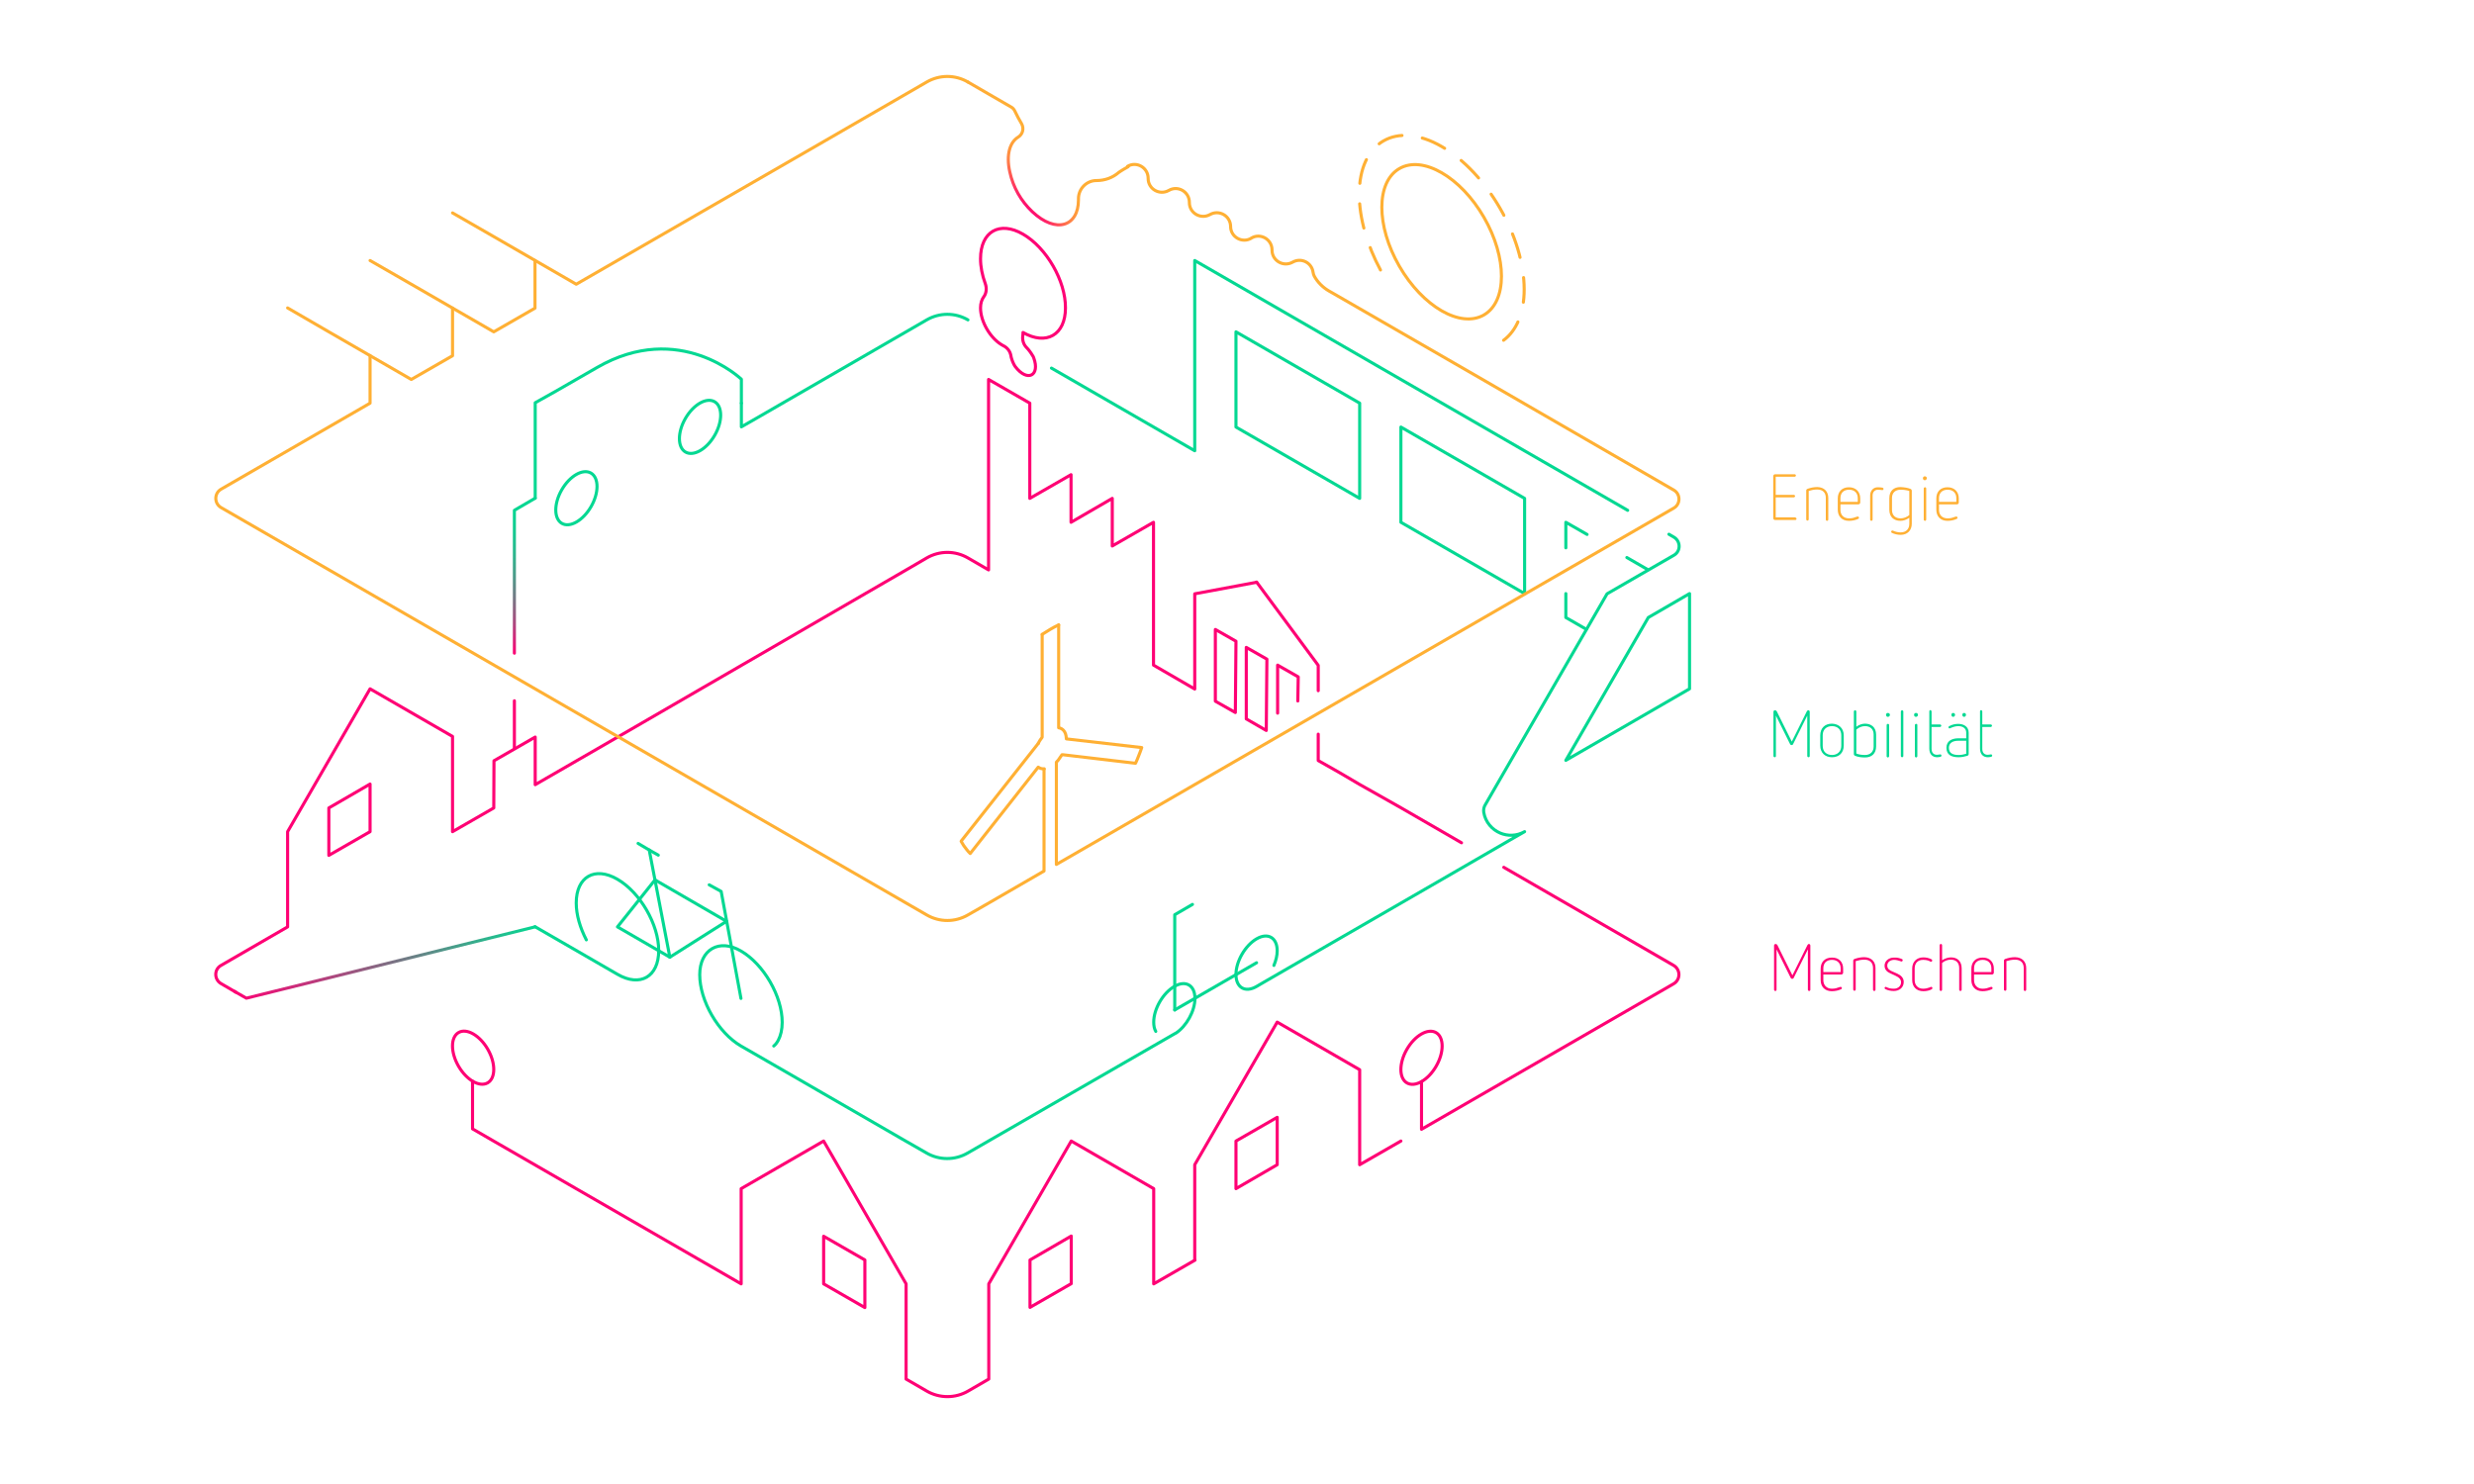 <?xml version="1.0" encoding="utf-8"?>
<!-- Generator: Adobe Illustrator 24.1.2, SVG Export Plug-In . SVG Version: 6.00 Build 0)  -->
<svg version="1.1" xmlns="http://www.w3.org/2000/svg" xmlns:xlink="http://www.w3.org/1999/xlink" x="0px" y="0px"
	 viewBox="0 0 1200 720" enable-background="new 0 0 1200 720" xml:space="preserve">
<g id="GRID" display="none">
</g>
<g id="red">
	<g enable-background="new    ">
		<path fill="#FF0074" d="M878.1,458.8v21.4c0,0.4-0.3,0.6-0.6,0.6s-0.6-0.3-0.6-0.6v-19.6l-6.9,13.9c-0.2,0.3-0.3,0.4-0.7,0.4
			c-0.3,0-0.5-0.1-0.7-0.4l-6.9-13.9v19.6c0,0.4-0.3,0.6-0.6,0.6c-0.3,0-0.6-0.3-0.6-0.6v-21.4c0-0.5,0.3-0.8,0.8-0.8
			c0.3,0,0.6,0.2,0.8,0.5l7.3,14.7l7.3-14.7c0.2-0.3,0.4-0.5,0.7-0.5C877.8,458,878.1,458.3,878.1,458.8z"/>
		<path fill="#FF0074" d="M894,469.9v2c0,0.4-0.3,0.9-0.9,0.9h-8.7v2.7c0,2.4,1.5,4.2,4.2,4.2c1.6,0,2.6-0.4,3.7-0.8
			c0.3-0.1,0.4-0.1,0.5-0.1c0.3,0,0.6,0.3,0.6,0.6c0,0.3-0.1,0.4-0.5,0.6c-1.3,0.6-2.9,0.9-4.4,0.9c-3.4,0-5.4-2.2-5.4-5.4v-5.5
			c0-3.3,2.1-5.4,5.4-5.4C891.9,464.5,894,466.7,894,469.9z M884.4,469.8v1.8h8.4v-1.8c0-2.5-1.6-4.1-4.2-4.1
			C885.9,465.7,884.4,467.3,884.4,469.8z"/>
		<path fill="#FF0074" d="M909.7,469.7v10.5c0,0.3-0.3,0.6-0.6,0.6c-0.3,0-0.6-0.3-0.6-0.6v-10.5c0-2.6-1.5-4.1-4.2-4.1
			c-1.5,0-2.8,0.3-4.2,0.7v13.8c0,0.3-0.3,0.6-0.6,0.6c-0.3,0-0.6-0.3-0.6-0.6v-14c0-0.4,0.2-0.7,0.8-0.9c1.5-0.5,3-0.8,4.6-0.8
			C907.8,464.5,909.7,466.6,909.7,469.7z"/>
		<path fill="#FF0074" d="M922.5,465.3c0.3,0.1,0.4,0.3,0.4,0.6c0,0.3-0.3,0.6-0.6,0.6c-0.2,0-0.4-0.1-0.6-0.2c-1-0.3-1.8-0.6-3-0.6
			c-1.5,0-3.3,0.9-3.3,2.8c0,1.6,1.3,2.3,2.2,2.7l2.7,1.2c1.7,0.8,3.1,2,3.1,4c0,2.7-2.1,4.4-4.8,4.4c-1.6,0-2.9-0.3-4.1-0.9
			c-0.2-0.1-0.4-0.3-0.4-0.5c0-0.3,0.3-0.6,0.6-0.6c0.2,0,0.4,0.2,0.7,0.3c0.7,0.3,1.7,0.6,3.2,0.6c2.1,0,3.5-1.4,3.5-3.1
			c0-1.4-0.9-2.4-2.9-3.3l-2.4-1.1c-1.3-0.6-2.7-1.6-2.7-3.7c0-2.3,2.1-3.9,4.5-3.9C920.1,464.5,921.3,464.8,922.5,465.3z"/>
		<path fill="#FF0074" d="M936.8,465.4c0.3,0.1,0.4,0.3,0.4,0.6c0,0.3-0.2,0.6-0.6,0.6c-0.3,0-0.4-0.1-0.7-0.3
			c-0.8-0.4-1.9-0.6-3.1-0.6c-2.6,0-4.1,1.6-4.1,4.2v5.6c0,2.5,1.6,4.2,4.1,4.2c1.2,0,2.3-0.3,3.1-0.6c0.3-0.1,0.5-0.3,0.8-0.3
			c0.3,0,0.6,0.2,0.6,0.6c0,0.3-0.1,0.4-0.4,0.6c-1.1,0.6-2.5,0.9-4,0.9c-3.3,0-5.4-2.1-5.4-5.4v-5.6c0-3.3,2.2-5.4,5.4-5.4
			C934.3,464.5,935.6,464.8,936.8,465.4z"/>
		<path fill="#FF0074" d="M942,458.6v7.3c1.3-0.9,3-1.4,4.3-1.4c3.2,0,5.2,1.9,5.2,5.4v10.3c0,0.3-0.3,0.6-0.6,0.6
			c-0.3,0-0.6-0.3-0.6-0.6v-10.5c0-2.7-1.6-4.1-4.1-4.1c-1.4,0-2.9,0.5-4.2,1.6v13c0,0.3-0.3,0.6-0.6,0.6s-0.6-0.3-0.6-0.6v-21.6
			c0-0.3,0.3-0.6,0.6-0.6S942,458.2,942,458.6z"/>
		<path fill="#FF0074" d="M967.1,469.9v2c0,0.4-0.3,0.9-0.9,0.9h-8.7v2.7c0,2.4,1.5,4.2,4.2,4.2c1.6,0,2.6-0.4,3.7-0.8
			c0.3-0.1,0.4-0.1,0.5-0.1c0.3,0,0.6,0.3,0.6,0.6c0,0.3-0.1,0.4-0.5,0.6c-1.3,0.6-2.9,0.9-4.4,0.9c-3.4,0-5.4-2.2-5.4-5.4v-5.5
			c0-3.3,2.1-5.4,5.4-5.4C965,464.5,967.1,466.7,967.1,469.9z M957.5,469.8v1.8h8.4v-1.8c0-2.5-1.6-4.1-4.2-4.1
			C959,465.7,957.5,467.3,957.5,469.8z"/>
		<path fill="#FF0074" d="M982.8,469.7v10.5c0,0.3-0.3,0.6-0.6,0.6c-0.3,0-0.6-0.3-0.6-0.6v-10.5c0-2.6-1.5-4.1-4.2-4.1
			c-1.5,0-2.8,0.3-4.2,0.7v13.8c0,0.3-0.3,0.6-0.6,0.6s-0.6-0.3-0.6-0.6v-14c0-0.4,0.2-0.7,0.8-0.9c1.5-0.5,3-0.8,4.6-0.8
			C980.9,464.5,982.8,466.6,982.8,469.7z"/>
	</g>
	
		<polyline fill="none" stroke="#FF0074" stroke-width="1.5" stroke-linecap="round" stroke-linejoin="round" stroke-miterlimit="10" points="
		579.5,611.3 579.5,565.1 619.5,495.9 659.5,519 659.5,565.1 679.5,553.6 	"/>
	
		<polygon fill="none" stroke="#FF0074" stroke-width="1.5" stroke-linecap="round" stroke-linejoin="round" stroke-miterlimit="10" points="
		599.5,553.6 599.5,576.7 619.5,565.1 619.5,542.1 	"/>
	<path fill="none" stroke="#FF0074" stroke-width="1.5" stroke-linecap="round" stroke-linejoin="round" stroke-miterlimit="10" d="
		M689.5,524.8v4.8v6.7v11.6l122.3-70.6c3.4-2,3.4-6.9,0-8.9l-82.4-47.6"/>
	
		<polygon fill="none" stroke="#FF0074" stroke-width="1.5" stroke-linecap="round" stroke-linejoin="round" stroke-miterlimit="10" points="
		159.5,392 159.5,415 179.5,403.5 179.5,380.4 	"/>
	
		<polygon fill="none" stroke="#FF0074" stroke-width="1.5" stroke-linecap="round" stroke-linejoin="round" stroke-miterlimit="10" points="
		499.6,611.3 499.6,634.3 519.6,622.8 519.6,599.7 	"/>
	<g>
		
			<ellipse transform="matrix(0.5 -0.866 0.866 0.5 -99.684 853.718)" fill="none" stroke="#FF0074" stroke-width="1.5" stroke-linecap="round" stroke-linejoin="round" stroke-miterlimit="10" cx="689.5" cy="513.2" rx="14.1" ry="8.2"/>
	</g>
	<linearGradient id="SVGID_1_" gradientUnits="userSpaceOnUse" x1="113.19" y1="467" x2="260.25" y2="467">
		<stop  offset="3.989320e-05" style="stop-color:#FF0074"/>
		<stop  offset="1" style="stop-color:#04D892"/>
	</linearGradient>
	
		<polyline fill="none" stroke="url(#SVGID_1_)" stroke-width="1.5" stroke-linecap="round" stroke-linejoin="round" stroke-miterlimit="10" points="
		113.9,481.1 119.5,484.3 259.5,449.7 259.5,449.7 	"/>
	
		<polygon fill="none" stroke="#FF0074" stroke-width="1.5" stroke-linecap="round" stroke-linejoin="round" stroke-miterlimit="10" points="
		399.5,599.8 399.5,622.9 419.5,634.4 419.5,611.3 	"/>
	<path fill="none" stroke="#FF0074" stroke-width="1.5" stroke-linecap="round" stroke-linejoin="round" stroke-miterlimit="10" d="
		M229.2,524.6v4.8v6.7v11.6l130.3,75.2v-46.2l40-23.1l40,69.3v46.2l10,5.8c6.2,3.6,13.9,3.6,20.1,0l10-5.8v-46.2l40-69.3l40,23.1
		v46.2l20-11.5"/>
	<g>
		
			<ellipse transform="matrix(0.866 -0.5 0.5 0.866 -225.858 183.482)" fill="none" stroke="#FF0074" stroke-width="1.5" stroke-linecap="round" stroke-linejoin="round" stroke-miterlimit="10" cx="229.5" cy="513.2" rx="8.2" ry="14.1"/>
	</g>
	<linearGradient id="SVGID_2_" gradientUnits="userSpaceOnUse" x1="254.533" y1="317.649" x2="254.533" y2="240.969">
		<stop  offset="4.251690e-04" style="stop-color:#FF0074"/>
		<stop  offset="6.972788e-02" style="stop-color:#E01A78"/>
		<stop  offset="0.213" style="stop-color:#A74C7F"/>
		<stop  offset="0.356" style="stop-color:#757784"/>
		<stop  offset="0.496" style="stop-color:#4C9A89"/>
		<stop  offset="0.632" style="stop-color:#2DB58D"/>
		<stop  offset="0.764" style="stop-color:#16C890"/>
		<stop  offset="0.889" style="stop-color:#09D491"/>
		<stop  offset="1" style="stop-color:#04D892"/>
	</linearGradient>
	
		<polyline fill="none" stroke="url(#SVGID_2_)" stroke-width="1.5" stroke-linecap="round" stroke-linejoin="round" stroke-miterlimit="10" points="
		249.5,316.9 249.5,247.6 251.7,246.3 259.6,241.7 	"/>
	
		<line fill="none" stroke="#FF0074" stroke-width="1.5" stroke-linecap="round" stroke-linejoin="round" stroke-miterlimit="10" x1="249.5" y1="362.9" x2="249.5" y2="340"/>
	<path fill="none" stroke="#FF0074" stroke-width="1.5" stroke-linejoin="round" stroke-miterlimit="10" d="M496.2,113.6
		c-11.4-6.6-20.6-1.2-20.6,11.9c0,3.9,0.8,8,2.3,12.1c0.8,2.2,0.6,4.7-0.8,6.5c-0.9,1.3-1.5,3-1.5,5.3c0,6.6,4.7,14.6,10.3,17.9
		c0.2,0.1,0.5,0.3,0.7,0.4c1.9,0.9,3.3,2.6,3.7,4.7c0.2,1.3,0.7,2.8,1.5,4.4c0.2,0.4,0.4,0.7,0.6,1c5.9,7.8,12.2,4.5,9-4.2
		c-0.1-0.4-0.3-0.7-0.5-1c-1-1.7-2-3-2.9-3.9c-1.5-1.5-2.2-3.6-1.9-5.8c0.1-0.5,0.1-1.1,0.1-1.6c0,0,0,0,0,0
		c11.3,6.5,20.6,1.2,20.6-11.9C516.9,136.3,507.6,120.2,496.2,113.6z"/>
	<path fill="none" stroke="#FF0074" stroke-width="1.5" stroke-linecap="round" stroke-linejoin="round" stroke-miterlimit="10" d="
		M114.4,481.4l-7.2-4.2c-3.4-2-3.4-6.9,0-8.8l32.3-18.7v-46.2l40-69.3l40,23.1v46.2l20-11.5l0.1-22.9l20-11.5v23.1l40-23.1
		l142.2-82.4l7.7-4.5c6.2-3.6,13.8-3.6,20,0l10,5.8v-92.4l20,11.5v46.2l20-11.5v23.1l20-11.6v23.1l20-11.5v69.3l20,11.6l0-46.2
		l30-5.6"/>
	
		<polyline fill="none" stroke="#FF0074" stroke-width="1.5" stroke-linecap="round" stroke-linejoin="round" stroke-miterlimit="10" points="
		639.4,356.2 639.4,369 649.8,374.9 659.5,380.6 679.5,391.9 708.9,408.9 	"/>
	
		<polyline fill="none" stroke="#FF0074" stroke-width="1.5" stroke-linecap="round" stroke-linejoin="round" stroke-miterlimit="10" points="
		639.4,335.1 639.4,322.8 609.5,282.4 	"/>
	
		<polygon fill="none" stroke="#FF0074" stroke-width="1.5" stroke-linecap="round" stroke-linejoin="round" stroke-miterlimit="10" points="
		589.5,305.4 589.5,340.2 599.2,345.7 599.5,311.1 	"/>
	
		<polyline fill="none" stroke="#FF0074" stroke-width="1.5" stroke-linecap="round" stroke-linejoin="round" stroke-miterlimit="10" points="
		629.5,340.1 629.7,328.4 619.7,322.7 619.7,346 	"/>
	
		<polygon fill="none" stroke="#FF0074" stroke-width="1.5" stroke-linecap="round" stroke-linejoin="round" stroke-miterlimit="10" points="
		604.5,314.1 604.5,348.8 614.2,354.4 614.5,319.8 	"/>
</g>
<g id="green">
	<g enable-background="new    ">
		<path fill="#04D892" d="M877.8,345.4v21.4c0,0.4-0.3,0.6-0.6,0.6s-0.6-0.3-0.6-0.6v-19.6l-6.9,13.9c-0.2,0.3-0.3,0.4-0.7,0.4
			c-0.3,0-0.5-0.1-0.7-0.4l-6.9-13.9v19.6c0,0.4-0.3,0.6-0.6,0.6c-0.3,0-0.6-0.3-0.6-0.6v-21.4c0-0.5,0.3-0.8,0.8-0.8
			c0.3,0,0.6,0.2,0.8,0.5l7.3,14.7l7.3-14.7c0.2-0.3,0.4-0.5,0.7-0.5C877.5,344.6,877.8,344.9,877.8,345.4z"/>
		<path fill="#04D892" d="M894.3,356.8v4.9c0,3.5-2.2,5.7-5.7,5.7c-3.4,0-5.7-2.2-5.7-5.7v-4.9c0-3.5,2.2-5.7,5.7-5.7
			C892,351.2,894.3,353.4,894.3,356.8z M884.1,356.7v5.2c0,2.8,1.9,4.4,4.5,4.4c2.5,0,4.5-1.6,4.5-4.4v-5.2c0-2.8-1.9-4.4-4.5-4.4
			C886,352.3,884.1,353.9,884.1,356.7z"/>
		<path fill="#04D892" d="M900.4,345.2v7.4c1.3-1,2.9-1.5,4.2-1.5c3,0,5.4,1.7,5.4,5.4v5.6c0,3.6-2.2,5.4-5.4,5.4
			c-1.7,0-3.4-0.2-4.8-0.8c-0.4-0.2-0.6-0.4-0.6-0.9v-20.6c0-0.3,0.3-0.6,0.6-0.6C900.1,344.6,900.4,344.9,900.4,345.2z M900.4,354
			v11.6c1.3,0.5,2.7,0.7,4.2,0.7c2.6,0,4.2-1.6,4.2-4.1v-5.8c0-2.6-1.6-4.1-4.2-4.1C903.1,352.3,901.6,352.9,900.4,354z"/>
		<path fill="#04D892" d="M916.7,346.8c0,0.5-0.4,1-1,1c-0.5,0-0.9-0.4-0.9-1c0-0.5,0.4-0.9,0.9-0.9
			C916.2,345.9,916.7,346.3,916.7,346.8z M916.3,351.8v15.1c0,0.3-0.3,0.6-0.6,0.6c-0.3,0-0.6-0.3-0.6-0.6v-15.1
			c0-0.3,0.3-0.6,0.6-0.6C916.1,351.2,916.3,351.4,916.3,351.8z"/>
		<path fill="#04D892" d="M923.2,345.2v21.6c0,0.3-0.3,0.6-0.6,0.6c-0.3,0-0.6-0.3-0.6-0.6v-21.6c0-0.3,0.3-0.6,0.6-0.6
			C922.9,344.6,923.2,344.9,923.2,345.2z"/>
		<path fill="#04D892" d="M930.3,346.8c0,0.5-0.4,1-1,1c-0.5,0-0.9-0.4-0.9-1c0-0.5,0.4-0.9,0.9-0.9
			C929.9,345.9,930.3,346.3,930.3,346.8z M930,351.8v15.1c0,0.3-0.3,0.6-0.6,0.6c-0.3,0-0.6-0.3-0.6-0.6v-15.1
			c0-0.3,0.3-0.6,0.6-0.6C929.8,351.2,930,351.4,930,351.8z"/>
		<path fill="#04D892" d="M936.9,345.2v6.3h4.1c0.4,0,0.6,0.3,0.6,0.6c0,0.3-0.3,0.6-0.6,0.6h-4.1v10.6c0,1.9,1,2.9,2.6,2.9
			c0.9,0,1.2-0.2,1.6-0.2c0.3,0,0.6,0.2,0.6,0.6c0,0.3-0.2,0.5-0.5,0.6c-0.7,0.1-1,0.2-1.6,0.2c-2.2,0-3.8-1.4-3.8-4.2v-18.1
			c0-0.3,0.3-0.6,0.6-0.6C936.6,344.6,936.9,344.9,936.9,345.2z"/>
		<path fill="#04D892" d="M954.9,355.5v10.3c0,0.4-0.2,0.7-0.6,0.9c-1.3,0.4-2.9,0.7-4.3,0.7c-3.5,0-5.9-1.2-5.9-4.6
			c0-3.4,2.8-4.6,5.8-4.6h3.8v-2.8c0-1.9-1.5-3.1-3.8-3.1c-1.2,0-2.3,0.3-3.5,0.8c-0.3,0.1-0.5,0.3-0.8,0.3c-0.3,0-0.5-0.2-0.5-0.6
			c0-0.2,0.1-0.4,0.4-0.5c1.2-0.7,2.7-1.1,4.3-1.1C952.6,351.2,954.9,352.6,954.9,355.5z M949.8,359.4c-2.5,0-4.5,1-4.5,3.4
			c0,2.7,2,3.5,4.7,3.5c1.2,0,2.4-0.2,3.7-0.6v-6.3H949.8z M948.3,346.8c0,0.5-0.4,1-0.9,1c-0.5,0-0.9-0.4-0.9-1
			c0-0.5,0.4-0.9,0.9-0.9C947.9,345.9,948.3,346.3,948.3,346.8z M953.6,346.8c0,0.5-0.4,1-0.9,1s-0.9-0.4-0.9-1
			c0-0.5,0.4-0.9,0.9-0.9S953.6,346.3,953.6,346.8z"/>
		<path fill="#04D892" d="M961.5,345.2v6.3h4.1c0.4,0,0.6,0.3,0.6,0.6c0,0.3-0.3,0.6-0.6,0.6h-4.1v10.6c0,1.9,1,2.9,2.6,2.9
			c0.9,0,1.2-0.2,1.6-0.2c0.3,0,0.6,0.2,0.6,0.6c0,0.3-0.2,0.5-0.5,0.6c-0.7,0.1-1,0.2-1.6,0.2c-2.2,0-3.8-1.4-3.8-4.2v-18.1
			c0-0.3,0.3-0.6,0.6-0.6C961.2,344.6,961.5,344.9,961.5,345.2z"/>
	</g>
	<path fill="none" stroke="#04D892" stroke-width="1.5" stroke-linecap="round" stroke-linejoin="round" stroke-miterlimit="10" d="
		M809.5,259.2l2.4,1.4c3.4,2,3.4,6.9,0,8.8c-10.8,6.2-21.6,12.5-32.4,18.7l-59.1,102.4c-0.7,1.1-0.9,2.5-0.7,3.7c0.8,4.7,4,8.3,8,10
		c3.6,1.5,7.9,1.5,11.8-0.7l-6.8,3.9L699,426.9l-86.6,50l-2.9,1.7c-5.5,3.2-10,0.6-10-5.8s4.5-14.1,10-17.3c5.5-3.2,10-0.6,10,5.8
		c0,2.3-0.6,4.7-1.6,7.1"/>
	
		<polyline fill="none" stroke="#04D892" stroke-width="1.5" stroke-linecap="round" stroke-linejoin="round" stroke-miterlimit="10" points="
		510,178.6 579.5,218.7 579.5,126.4 789.5,247.6 	"/>
	
		<polygon fill="none" stroke="#04D892" stroke-width="1.5" stroke-linecap="round" stroke-linejoin="round" stroke-miterlimit="10" points="
		679.5,253.4 739.5,288 739.5,241.8 679.5,207.2 	"/>
	
		<polyline fill="none" stroke="#04D892" stroke-width="1.5" stroke-linecap="round" stroke-linejoin="round" stroke-miterlimit="10" points="
		759.5,288 759.5,299.6 769.4,305.3 	"/>
	
		<polyline fill="none" stroke="#04D892" stroke-width="1.5" stroke-linecap="round" stroke-linejoin="round" stroke-miterlimit="10" points="
		769.8,259.3 759.5,253.4 759.5,265.8 	"/>
	
		<line fill="none" stroke="#04D892" stroke-width="1.5" stroke-linecap="round" stroke-linejoin="round" stroke-miterlimit="10" x1="799.3" y1="276.4" x2="789.1" y2="270.5"/>
	
		<polygon fill="none" stroke="#04D892" stroke-width="1.5" stroke-linecap="round" stroke-linejoin="round" stroke-miterlimit="10" points="
		799.5,299.6 759.5,368.9 819.5,334.2 819.5,288 	"/>
	
		<polyline fill="none" stroke="#04D892" stroke-width="1.5" stroke-linecap="round" stroke-linejoin="round" stroke-miterlimit="10" points="
		317.7,426.9 352.4,447 324.9,464.4 	"/>
	<path fill="none" stroke="#04D892" stroke-width="1.5" stroke-linecap="round" stroke-linejoin="round" stroke-miterlimit="10" d="
		M560.6,500.4c-0.7-1.2-1-2.7-1-4.5c0-6.4,4.5-14.1,10-17.3c5.5-3.2,10-0.6,10,5.8c0,6.1-4.1,13.5-9.3,16.9l-0.1,0l-50.7,29.2
		l-50.1,28.9c-6.2,3.6-13.8,3.6-20,0l-11.7-6.7l-63.7-36.8l-14.6-8.4c-11-6.4-20-21.9-20-34.6c0-12.2,9.4-17.7,20-11.5
		c11,6.4,20,21.9,20,34.6c0,3.5-0.7,6.4-1.9,8.7c-0.6,1.1-1.3,2.1-2.2,2.8"/>
	
		<ellipse transform="matrix(0.5 -0.866 0.866 0.5 -9.595 397.651)" fill="none" stroke="#04D892" stroke-width="1.5" stroke-linecap="round" stroke-linejoin="round" stroke-miterlimit="10" cx="339.6" cy="207.1" rx="14.1" ry="8.2"/>
	<path fill="none" stroke="#04D892" stroke-width="1.5" stroke-linecap="round" stroke-linejoin="round" stroke-miterlimit="10" d="
		M359.6,195.6c0-7.7,0-3.9,0-11.6c0,0-30-28.8-70-5.7l-20,11.5l-10,5.6v46.3"/>
	<path fill="none" stroke="#04D892" stroke-width="1.5" stroke-linecap="round" stroke-linejoin="round" stroke-miterlimit="10" d="
		M359.6,195.6v11.5l7-4l82.9-47.9c6.2-3.6,13.8-3.6,20,0"/>
	
		<polygon fill="none" stroke="#04D892" stroke-width="1.5" stroke-linecap="round" stroke-linejoin="round" stroke-miterlimit="10" points="
		599.5,161 659.5,195.6 659.5,241.8 599.5,207.2 	"/>
	
		<polyline fill="none" stroke="#04D892" stroke-width="1.5" stroke-linecap="round" stroke-linejoin="round" stroke-miterlimit="10" points="
		569.8,490 569.8,443.8 578.4,438.8 	"/>
	
		<line fill="none" stroke="#04D892" stroke-width="1.5" stroke-linecap="round" stroke-linejoin="round" stroke-miterlimit="10" x1="569.8" y1="490" x2="609.5" y2="467.1"/>
	<path fill="none" stroke="#04D892" stroke-width="1.5" stroke-linecap="round" stroke-linejoin="round" stroke-miterlimit="10" d="
		M284.4,456c-3-5.8-4.9-12.1-4.9-17.9c0-12.7,9-17.9,20-11.5s20,21.9,20,34.6c0,12.7-9,17.9-20,11.5l-40-23.1"/>
	
		<polyline fill="none" stroke="#04D892" stroke-width="1.5" stroke-linecap="round" stroke-linejoin="round" stroke-miterlimit="10" points="
		317.7,426.9 299.5,449.7 324.9,464.4 314.9,412.4 309.5,409.2 	"/>
	
		<polyline fill="none" stroke="#04D892" stroke-width="1.5" stroke-linecap="round" stroke-linejoin="round" stroke-miterlimit="10" points="
		359.4,484.4 349.8,432.5 344,429.3 	"/>
	
		<line fill="none" stroke="#04D892" stroke-width="1.5" stroke-linecap="round" stroke-linejoin="round" stroke-miterlimit="10" x1="319.3" y1="414.9" x2="314.9" y2="412.4"/>
	
		<ellipse transform="matrix(0.5 -0.866 0.866 0.5 -69.53 363.009)" fill="none" stroke="#04D892" stroke-width="1.5" stroke-linecap="round" stroke-linejoin="round" stroke-miterlimit="10" cx="279.6" cy="241.7" rx="14.1" ry="8.2"/>
</g>
<g id="yellow">
	
		<path fill="none" stroke="#FFB034" stroke-width="1.5" stroke-linecap="round" stroke-linejoin="round" stroke-dasharray="11.964,9.97" d="
		M669.6,131c-6.4-11.9-10.3-25-10.3-36.8c0-25.4,18-35.8,40-23.1s40,43.9,40,69.3c0,11.6-3.8,20.1-10,24.7"/>
	<g>
		
			<ellipse transform="matrix(0.866 -0.5 0.5 0.866 35.019 365.366)" fill="none" stroke="#FFB034" stroke-width="1.5" stroke-linecap="round" stroke-linejoin="round" stroke-miterlimit="10" cx="699.3" cy="117.3" rx="23.7" ry="41"/>
	</g>
	<path fill="none" stroke="#FFB034" stroke-width="1.5" stroke-linecap="round" stroke-linejoin="round" stroke-miterlimit="10" d="
		M179.5,172.5l0,23.1l-72.2,41.7c-3.5,2-3.5,7,0,9l342.2,197.6c6.2,3.6,13.8,3.6,20,0l9.6-5.5l27.3-15.8l0-49.4"/>
	
		<polyline fill="none" stroke="#FFB034" stroke-width="1.5" stroke-linecap="round" stroke-linejoin="round" stroke-miterlimit="10" points="
		139.5,149.4 159.5,161 199.5,184.1 219.5,172.6 219.5,149.5 	"/>
	
		<polyline fill="none" stroke="#FFB034" stroke-width="1.5" stroke-linecap="round" stroke-linejoin="round" stroke-miterlimit="10" points="
		179.5,126.4 199.5,137.9 239.5,161 259.5,149.5 259.5,126.4 	"/>
	<path fill="none" stroke="#FFB034" stroke-width="1.5" stroke-linecap="round" stroke-linejoin="round" stroke-miterlimit="10" d="
		M517.2,358.2c-0.1-3-1.6-4.8-3.7-5.1l0-0.2l0-4.1v-45.6"/>
	<path fill="none" stroke="#FFB034" stroke-width="1.5" stroke-linecap="round" stroke-linejoin="round" stroke-miterlimit="10" d="
		M546.9,80.7c4.4-2.6,10,0.6,10,5.8v0.1c0,5.1,5.5,8.3,10,5.8l0,0c4.4-2.6,10,0.6,10,5.8v0.1c0,5.1,5.5,8.3,10,5.8l0,0
		c4.4-2.5,9.9,0.6,10,5.7l0,0.1c0,5.1,5.6,8.3,10,5.7l0.1-0.1c4.4-2.6,10,0.6,10,5.8v0.1c0,5.1,5.5,8.3,10,5.8l0,0
		c4.2-2.4,9.3,0.3,9.9,4.9c0.1,0.7,0.3,1.3,0.6,1.9l0,0c1.6,2.9,4,5.3,6.8,7l2.1,1.2l77.5,44.7l88,50.9c3.3,1.9,3.3,6.8,0,8.7
		l-232.1,134l-67.4,38.9v-49.4l0-0.2c0.3-0.3,0.6-0.7,0.9-1c0.6-0.8,1.2-1.7,1.8-2.6l0.2,0l0.4,0l34.9,4.1l0.2,0
		c0.5-1.1,1-2.2,1.4-3.3c0.6-1.4,1.1-2.9,1.6-4.3l-0.1,0l-36.4-4.2"/>
	<path fill="none" stroke="#FFB034" stroke-width="1.5" stroke-linecap="round" stroke-linejoin="round" stroke-miterlimit="10" d="
		M503.6,360.7c0.5-1.1,1.2-2.1,1.9-3l0-0.3v-3.9l0-45.7"/>
	<linearGradient id="SVGID_3_" gradientUnits="userSpaceOnUse" x1="482.688" y1="85.762" x2="517.871" y2="50.58">
		<stop  offset="5.382817e-05" style="stop-color:#FF0074"/>
		<stop  offset="2.225271e-02" style="stop-color:#FF156C"/>
		<stop  offset="6.763045e-02" style="stop-color:#FF395F"/>
		<stop  offset="0.119" style="stop-color:#FF5953"/>
		<stop  offset="0.175" style="stop-color:#FF754A"/>
		<stop  offset="0.239" style="stop-color:#FF8B42"/>
		<stop  offset="0.314" style="stop-color:#FF9C3B"/>
		<stop  offset="0.406" style="stop-color:#FFA737"/>
		<stop  offset="0.535" style="stop-color:#FFAE35"/>
		<stop  offset="0.893" style="stop-color:#FFB034"/>
	</linearGradient>
	
		<path fill="none" stroke="url(#SVGID_3_)" stroke-width="1.5" stroke-linecap="round" stroke-linejoin="round" stroke-miterlimit="10" d="
		M469.5,39.8l10,5.8l10.9,6.3c0.8,0.4,1.4,1.1,1.8,1.9c1,2.1,2.1,4.2,3.3,6.2c1.3,2.3,0.6,5.1-1.6,6.5c-4,2.4-6,8.4-4.1,16.9
		c1.6,7.4,5.4,14.1,10.9,19.3c11.6,10.9,22.4,7.1,22.4-5.7l0-0.6c0-4.8,3.9-8.8,8.7-8.8c4.2,0,7.9-1.4,10.8-3.9c0,0,1.3-1,4.6-2.8"
		/>
	<g enable-background="new    ">
		<path fill="#FFB034" d="M870.8,251.1c0.3,0,0.6,0.3,0.6,0.6c0,0.3-0.3,0.6-0.6,0.6H861c-0.5,0-0.9-0.4-0.9-0.9V231
			c0-0.5,0.4-0.9,0.9-0.9h9.5c0.3,0,0.6,0.3,0.6,0.6c0,0.3-0.3,0.6-0.6,0.6h-9.2v8.8h8.8c0.3,0,0.6,0.3,0.6,0.6s-0.3,0.6-0.6,0.6
			h-8.8v9.7H870.8z"/>
		<path fill="#FFB034" d="M886.8,241.6v10.5c0,0.3-0.3,0.6-0.6,0.6c-0.3,0-0.6-0.3-0.6-0.6v-10.5c0-2.6-1.5-4.1-4.2-4.1
			c-1.5,0-2.8,0.3-4.1,0.7v13.8c0,0.3-0.3,0.6-0.6,0.6c-0.3,0-0.6-0.3-0.6-0.6v-14c0-0.4,0.2-0.7,0.8-0.9c1.5-0.5,3-0.8,4.6-0.8
			C884.9,236.4,886.8,238.5,886.8,241.6z"/>
		<path fill="#FFB034" d="M902.3,241.8v2c0,0.4-0.3,0.9-0.9,0.9h-8.7v2.7c0,2.4,1.5,4.1,4.2,4.1c1.6,0,2.6-0.4,3.7-0.8
			c0.3-0.1,0.4-0.1,0.5-0.1c0.3,0,0.6,0.3,0.6,0.6c0,0.3-0.1,0.4-0.5,0.6c-1.3,0.6-2.9,0.9-4.4,0.9c-3.4,0-5.4-2.2-5.4-5.4v-5.5
			c0-3.3,2.1-5.4,5.4-5.4C900.2,236.4,902.3,238.6,902.3,241.8z M892.7,241.7v1.8h8.4v-1.8c0-2.5-1.6-4.1-4.2-4.1
			C894.2,237.6,892.7,239.2,892.7,241.7z"/>
		<path fill="#FFB034" d="M913.1,236.6c0.3,0.1,0.5,0.3,0.5,0.6c0,0.3-0.3,0.6-0.6,0.6c-0.3,0-0.9-0.2-2.1-0.2c-1.4,0-2.6,1-2.6,2.8
			v11.7c0,0.3-0.3,0.6-0.6,0.6c-0.3,0-0.6-0.3-0.6-0.6v-11.7c0-2.4,1.6-4,3.7-4C911.7,236.4,912.4,236.5,913.1,236.6z"/>
		<path fill="#FFB034" d="M926.7,237.2c0.4,0.2,0.6,0.5,0.6,0.9v16c0,3.2-2.1,5.4-5.4,5.4c-1.6,0-3.1-0.4-4.3-1
			c-0.2-0.1-0.3-0.3-0.3-0.5c0-0.3,0.2-0.6,0.6-0.6c0.1,0,0.3,0,0.4,0.1c1.1,0.5,2.3,0.8,3.6,0.8c2.7,0,4.2-1.7,4.2-4.2v-2.9
			c-1.4,1-2.9,1.5-4.3,1.5c-3.1,0-5.4-1.8-5.4-5.4v-5.6c0-3.6,2.2-5.4,5.4-5.4C923.5,236.4,925.2,236.6,926.7,237.2z M917.7,241.6
			v5.8c0,2.6,1.6,4.1,4.2,4.1c1.4,0,3-0.6,4.2-1.6v-11.7c-1.3-0.4-2.8-0.6-4.2-0.6C919.2,237.6,917.7,239.2,917.7,241.6z"/>
		<path fill="#FFB034" d="M934.6,232c0,0.5-0.4,1-1,1c-0.5,0-0.9-0.4-0.9-1c0-0.5,0.4-0.9,0.9-0.9
			C934.2,231.1,934.6,231.5,934.6,232z M934.3,237v15.1c0,0.3-0.3,0.6-0.6,0.6c-0.3,0-0.6-0.3-0.6-0.6V237c0-0.3,0.3-0.6,0.6-0.6
			C934.1,236.4,934.3,236.7,934.3,237z"/>
		<path fill="#FFB034" d="M950.1,241.8v2c0,0.4-0.3,0.9-0.9,0.9h-8.7v2.7c0,2.4,1.5,4.1,4.2,4.1c1.6,0,2.6-0.4,3.7-0.8
			c0.3-0.1,0.4-0.1,0.5-0.1c0.3,0,0.6,0.3,0.6,0.6c0,0.3-0.1,0.4-0.5,0.6c-1.3,0.6-2.9,0.9-4.4,0.9c-3.4,0-5.4-2.2-5.4-5.4v-5.5
			c0-3.3,2.1-5.4,5.4-5.4C948,236.4,950.1,238.6,950.1,241.8z M940.5,241.7v1.8h8.4v-1.8c0-2.5-1.6-4.1-4.2-4.1
			C942,237.6,940.5,239.2,940.5,241.7z"/>
	</g>
	<path fill="none" stroke="#FFB034" stroke-width="1.5" stroke-linecap="round" stroke-linejoin="round" stroke-miterlimit="10" d="
		M505.5,307.8c0.4-0.2,0.7-0.5,1.1-0.7c1-0.6,1.9-1.2,2.9-1.8c1.3-0.8,2.7-1.5,4-2.1"/>
	<path fill="none" stroke="#FFB034" stroke-width="1.5" stroke-linecap="round" stroke-linejoin="round" stroke-miterlimit="10" d="
		M503.6,360.7l-37.4,47.4l0,0.1c0.8,1.5,1.7,2.8,2.7,4c0.5,0.7,1.1,1.3,1.7,1.9l0,0l32.9-41.8l0.1-0.1c0.8,0.6,1.8,0.9,2.9,0.8"/>
	<path fill="none" stroke="#FFB034" stroke-width="1.5" stroke-linecap="round" stroke-linejoin="round" stroke-miterlimit="10" d="
		M219.5,103.3l20,11.5l40,23.1l120-69.2l50-28.9c6.2-3.6,13.8-3.6,20,0"/>
</g>
</svg>
